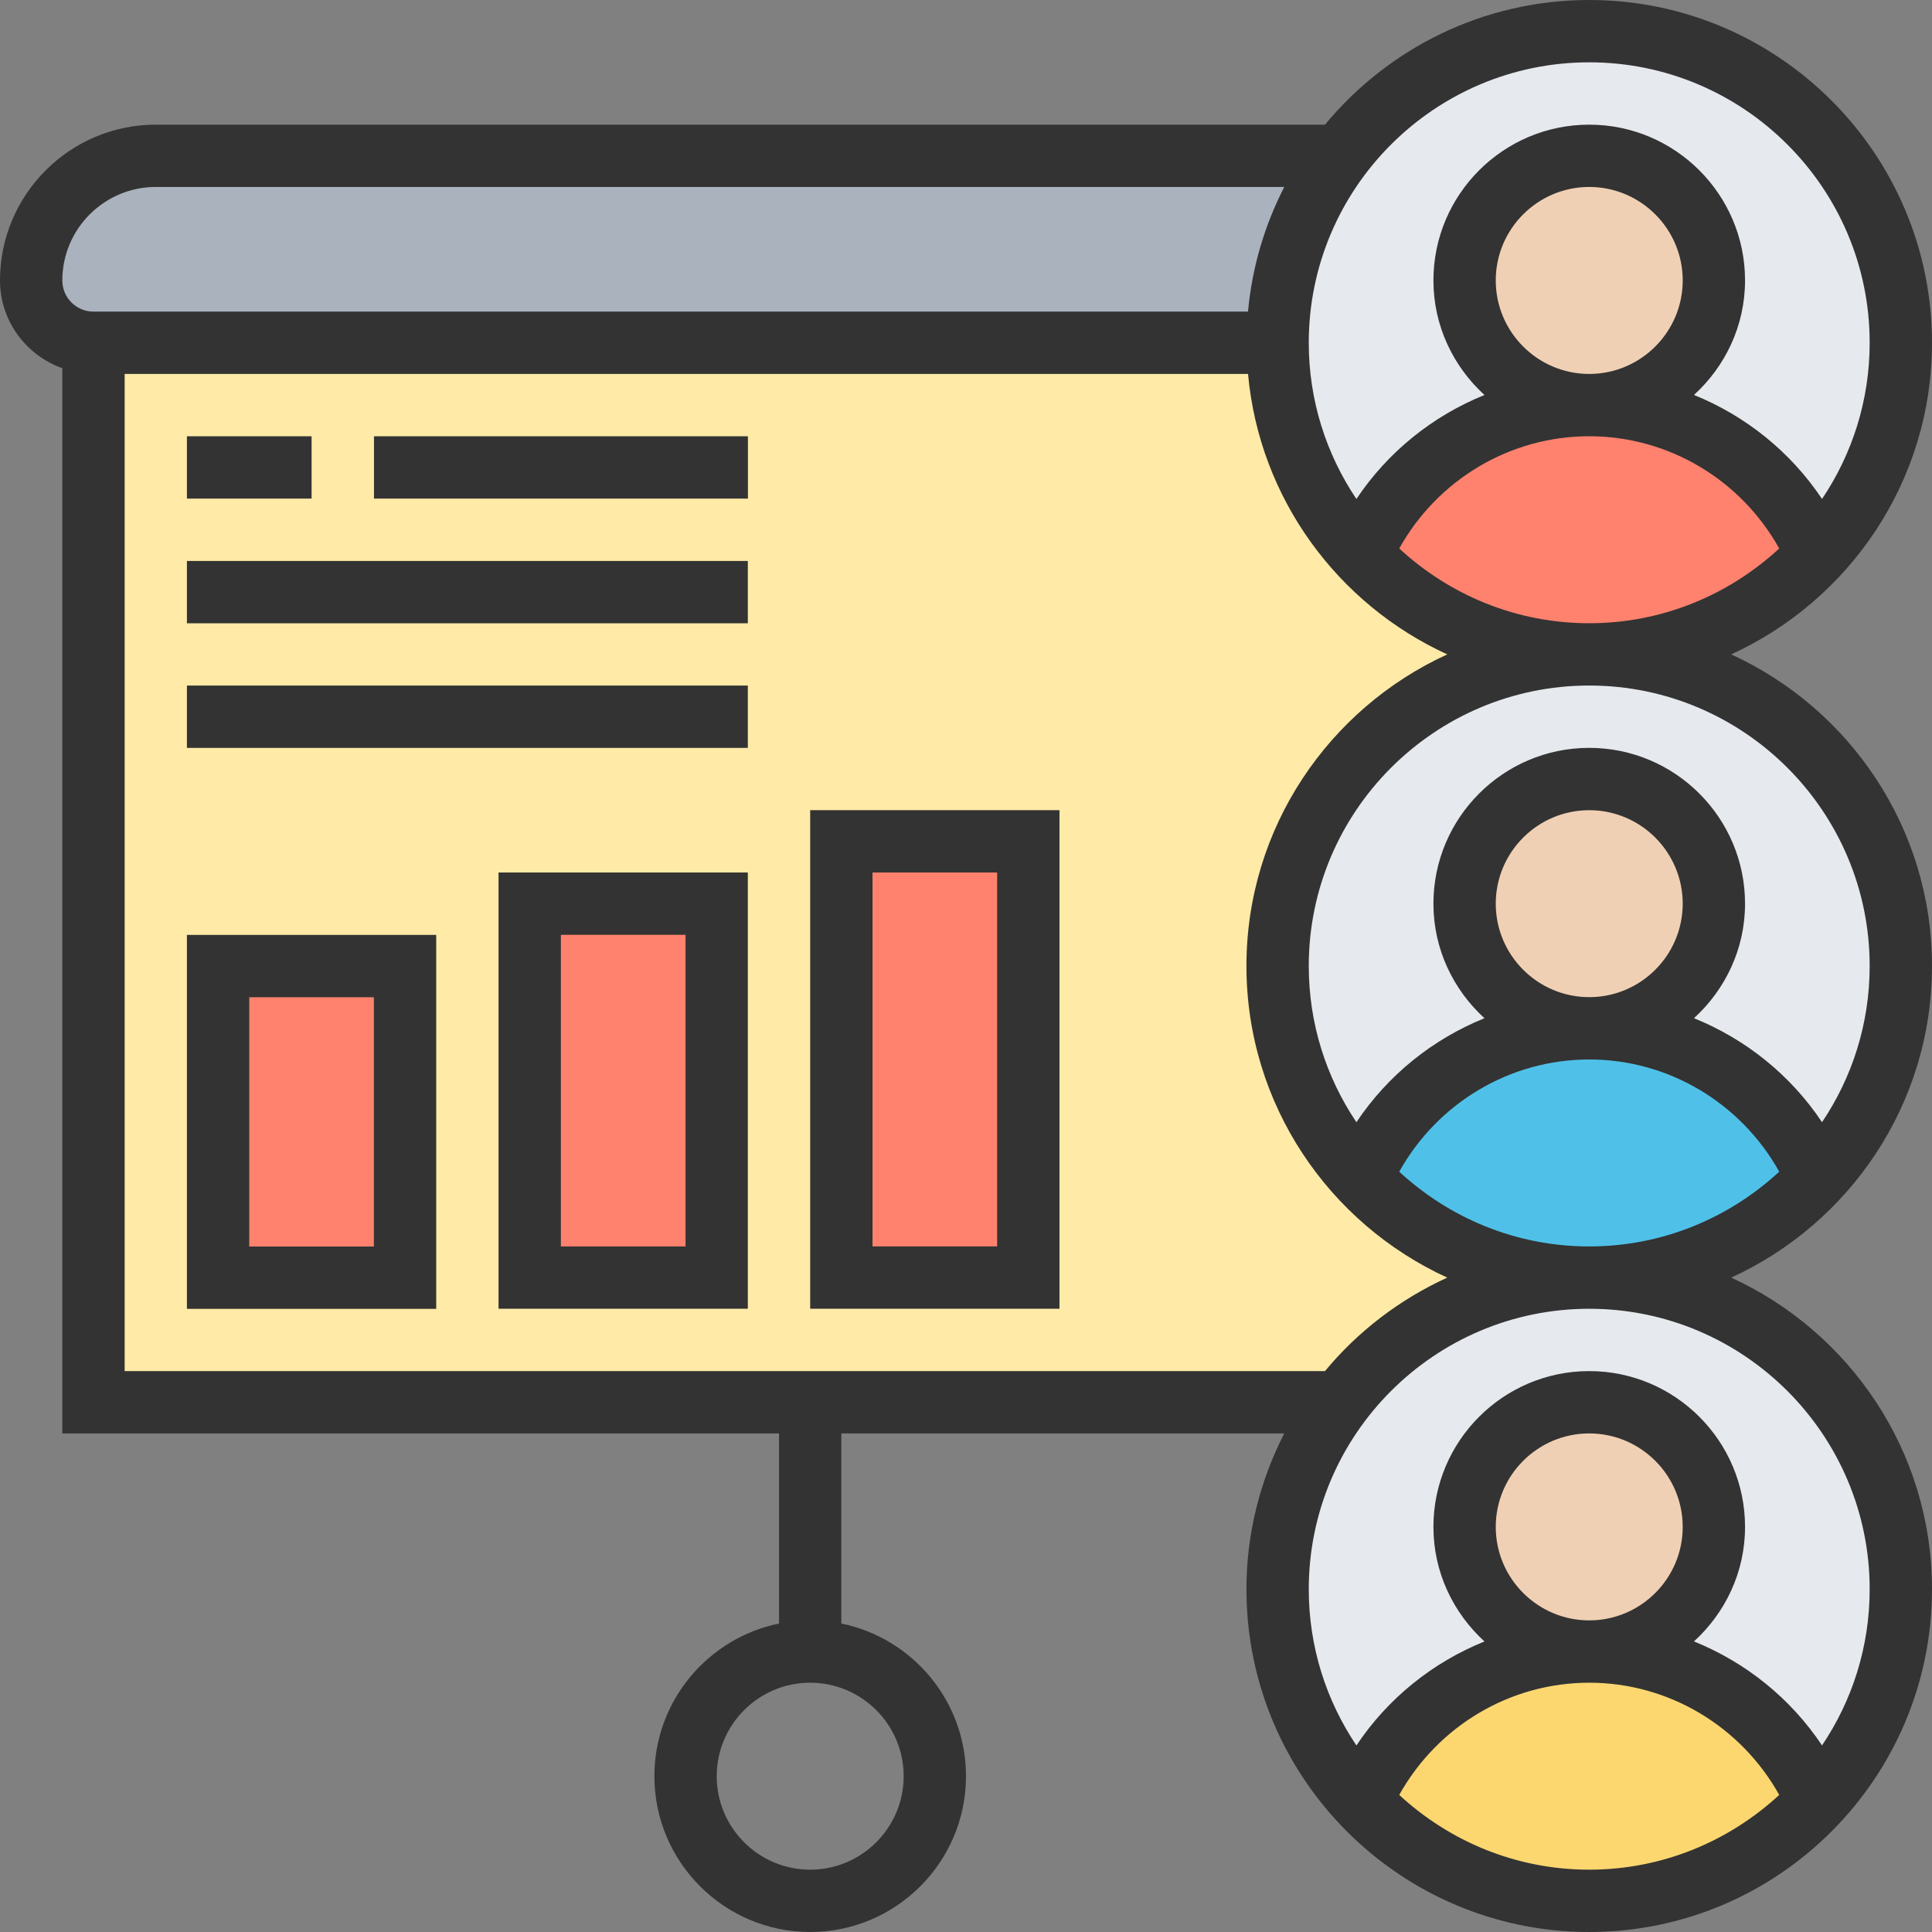 <svg width="65" height="65" viewBox="0 0 65 65" fill="none" xmlns="http://www.w3.org/2000/svg">
<rect x="0" y="0" width="65" height="65" fill="#808080" stroke="none"/>
<path d="M53.468 22.017C59.258 22.017 63.952 17.323 63.952 11.533C63.952 5.743 59.258 1.049 53.468 1.049C47.678 1.049 42.984 5.743 42.984 11.533C42.984 17.323 47.678 22.017 53.468 22.017Z" fill="#E6E9ED"/>
<path d="M53.468 42.981C59.258 42.981 63.952 38.288 63.952 32.498C63.952 26.707 59.258 22.014 53.468 22.014C47.678 22.014 42.984 26.707 42.984 32.498C42.984 38.288 47.678 42.981 53.468 42.981Z" fill="#E6E9ED"/>
<path d="M53.468 63.954C59.258 63.954 63.952 59.26 63.952 53.47C63.952 47.68 59.258 42.986 53.468 42.986C47.678 42.986 42.984 47.68 42.984 53.47C42.984 59.26 47.678 63.954 53.468 63.954Z" fill="#E6E9ED"/>
<path d="M45.779 18.654C47.687 20.73 50.423 22.019 53.463 22.019C47.676 22.019 42.979 26.716 42.979 32.503C42.979 35.25 44.038 37.755 45.779 39.621C47.687 41.697 50.423 42.987 53.463 42.987C50.035 42.987 46.995 44.633 45.076 47.18H27.253H3.141V11.535H42.979C42.979 14.282 44.038 16.788 45.779 18.654Z" fill="#FFEAA7"/>
<path d="M5.24 5.241H45.079C43.769 6.992 42.982 9.173 42.982 11.531H3.144C1.99 11.531 1.047 10.588 1.047 9.435C1.047 8.282 1.519 7.233 2.273 6.468C3.039 5.713 4.087 5.241 5.24 5.241Z" fill="#AAB2BD"/>
<path d="M28.305 28.308H34.595V42.985H28.305V28.308Z" fill="#FF826E"/>
<path d="M17.82 30.404H24.111V42.985H17.82V30.404Z" fill="#FF826E"/>
<path d="M7.34 32.5H13.63V42.984H7.34V32.5Z" fill="#FF826E"/>
<path d="M61.151 60.584C59.242 62.66 56.506 63.95 53.466 63.95C50.426 63.95 47.689 62.66 45.781 60.584C47.081 57.628 50.027 55.562 53.466 55.562C56.905 55.562 59.851 57.628 61.151 60.584Z" fill="#FCD770"/>
<path d="M61.151 39.618C59.242 41.694 56.506 42.984 53.466 42.984C50.426 42.984 47.689 41.694 45.781 39.618C47.081 36.662 50.027 34.597 53.466 34.597C56.905 34.597 59.851 36.662 61.151 39.618Z" fill="#4FC1E9"/>
<path d="M61.151 18.654C59.242 20.729 56.506 22.019 53.466 22.019C50.426 22.019 47.689 20.729 45.781 18.654C47.081 15.697 50.027 13.632 53.466 13.632C56.905 13.632 59.851 15.697 61.151 18.654Z" fill="#FF826E"/>
<path d="M53.467 13.628C55.783 13.628 57.66 11.751 57.66 9.435C57.66 7.119 55.783 5.241 53.467 5.241C51.151 5.241 49.273 7.119 49.273 9.435C49.273 11.751 51.151 13.628 53.467 13.628Z" fill="#F0D0B4"/>
<path d="M53.467 34.595C55.783 34.595 57.66 32.717 57.66 30.401C57.66 28.085 55.783 26.207 53.467 26.207C51.151 26.207 49.273 28.085 49.273 30.401C49.273 32.717 51.151 34.595 53.467 34.595Z" fill="#F0D0B4"/>
<path d="M53.467 55.566C55.783 55.566 57.66 53.688 57.66 51.372C57.66 49.056 55.783 47.179 53.467 47.179C51.151 47.179 49.273 49.056 49.273 51.372C49.273 53.688 51.151 55.566 53.467 55.566Z" fill="#F0D0B4"/>
<path d="M65 32.5C65 27.846 62.223 23.836 58.244 22.016C62.223 20.196 65 16.186 65 11.532C65 5.174 59.826 0 53.468 0C49.895 0 46.696 1.634 44.578 4.194H5.242C2.352 4.194 0 6.545 0 9.435C0 10.8 0.88 11.954 2.097 12.388V48.226H26.21V54.622C23.82 55.109 22.016 57.226 22.016 59.758C22.016 62.648 24.368 65 27.258 65C30.148 65 32.5 62.648 32.5 59.758C32.5 57.227 30.696 55.109 28.306 54.622V48.226H43.208C42.401 49.8 41.935 51.58 41.935 53.468C41.935 59.826 47.109 65 53.468 65C59.826 65 65 59.826 65 53.468C65 48.814 62.223 44.804 58.244 42.984C62.223 41.164 65 37.154 65 32.5ZM30.403 59.758C30.403 61.492 28.992 62.903 27.258 62.903C25.524 62.903 24.113 61.492 24.113 59.758C24.113 58.024 25.524 56.613 27.258 56.613C28.992 56.613 30.403 58.024 30.403 59.758ZM62.903 32.5C62.903 34.444 62.312 36.252 61.3 37.755C60.24 36.167 58.735 34.962 56.992 34.256C58.041 33.298 58.71 31.932 58.71 30.403C58.71 27.513 56.358 25.161 53.468 25.161C50.577 25.161 48.226 27.513 48.226 30.403C48.226 31.932 48.895 33.298 49.943 34.257C48.202 34.962 46.695 36.168 45.635 37.756C44.623 36.252 44.032 34.444 44.032 32.5C44.032 27.298 48.265 23.064 53.468 23.064C58.671 23.064 62.903 27.298 62.903 32.5ZM50.323 30.403C50.323 28.669 51.734 27.258 53.468 27.258C55.202 27.258 56.613 28.669 56.613 30.403C56.613 32.137 55.202 33.548 53.468 33.548C51.734 33.548 50.323 32.137 50.323 30.403ZM50.323 9.435C50.323 7.701 51.734 6.29 53.468 6.29C55.202 6.29 56.613 7.701 56.613 9.435C56.613 11.169 55.202 12.581 53.468 12.581C51.734 12.581 50.323 11.169 50.323 9.435ZM53.468 20.968C51.001 20.968 48.759 20.009 47.076 18.453C48.363 16.145 50.793 14.677 53.468 14.677C56.142 14.677 58.572 16.145 59.86 18.453C58.176 20.009 55.935 20.968 53.468 20.968ZM53.468 2.097C58.671 2.097 62.903 6.33 62.903 11.532C62.903 13.476 62.312 15.284 61.3 16.787C60.24 15.2 58.735 13.994 56.992 13.288C58.041 12.33 58.71 10.964 58.71 9.435C58.71 6.545 56.358 4.194 53.468 4.194C50.577 4.194 48.226 6.545 48.226 9.435C48.226 10.964 48.895 12.33 49.943 13.289C48.202 13.994 46.695 15.201 45.635 16.788C44.623 15.284 44.032 13.476 44.032 11.532C44.032 6.33 48.265 2.097 53.468 2.097ZM5.242 6.29H43.208C42.552 7.57 42.124 8.985 41.988 10.484H3.145C2.566 10.484 2.097 10.013 2.097 9.435C2.097 7.701 3.508 6.29 5.242 6.29ZM4.194 46.129V12.581H41.989C42.37 16.784 45.016 20.334 48.692 22.016C44.713 23.836 41.935 27.846 41.935 32.5C41.935 37.154 44.713 41.164 48.691 42.984C47.093 43.715 45.686 44.79 44.578 46.129H4.194ZM47.076 60.388C48.363 58.081 50.793 56.613 53.468 56.613C56.142 56.613 58.572 58.081 59.86 60.388C58.176 61.944 55.935 62.903 53.468 62.903C51.001 62.903 48.759 61.944 47.076 60.388ZM50.323 51.371C50.323 49.637 51.734 48.226 53.468 48.226C55.202 48.226 56.613 49.637 56.613 51.371C56.613 53.105 55.202 54.516 53.468 54.516C51.734 54.516 50.323 53.105 50.323 51.371ZM62.903 53.468C62.903 55.411 62.312 57.22 61.3 58.722C60.24 57.135 58.735 55.929 56.992 55.224C58.041 54.266 58.71 52.9 58.71 51.371C58.71 48.481 56.358 46.129 53.468 46.129C50.577 46.129 48.226 48.481 48.226 51.371C48.226 52.9 48.895 54.266 49.943 55.225C48.202 55.929 46.695 57.136 45.635 58.723C44.623 57.22 44.032 55.411 44.032 53.468C44.032 48.266 48.265 44.032 53.468 44.032C58.671 44.032 62.903 48.266 62.903 53.468ZM47.076 39.42C48.363 37.113 50.793 35.645 53.468 35.645C56.142 35.645 58.572 37.113 59.86 39.42C58.176 40.976 55.935 41.935 53.468 41.935C51.001 41.935 48.759 40.976 47.076 39.42Z" fill="#333333"/>
<path d="M6.289 44.035H14.676V31.454H6.289V44.035ZM8.386 33.551H12.579V41.938H8.386V33.551Z" fill="#333333"/>
<path d="M16.773 44.031H25.16V29.354H16.773V44.031ZM18.87 31.451H23.064V41.935H18.87V31.451Z" fill="#333333"/>
<path d="M27.258 44.031H35.645V27.257H27.258V44.031ZM29.355 29.354H33.548V41.934H29.355V29.354Z" fill="#333333"/>
<path d="M6.289 14.678H10.483V16.775H6.289V14.678Z" fill="#333333"/>
<path d="M12.582 14.678H25.163V16.775H12.582V14.678Z" fill="#333333"/>
<path d="M6.289 18.873H25.16V20.97H6.289V18.873Z" fill="#333333"/>
<path d="M6.289 23.065H25.16V25.162H6.289V23.065Z" fill="#333333"/>
</svg>

